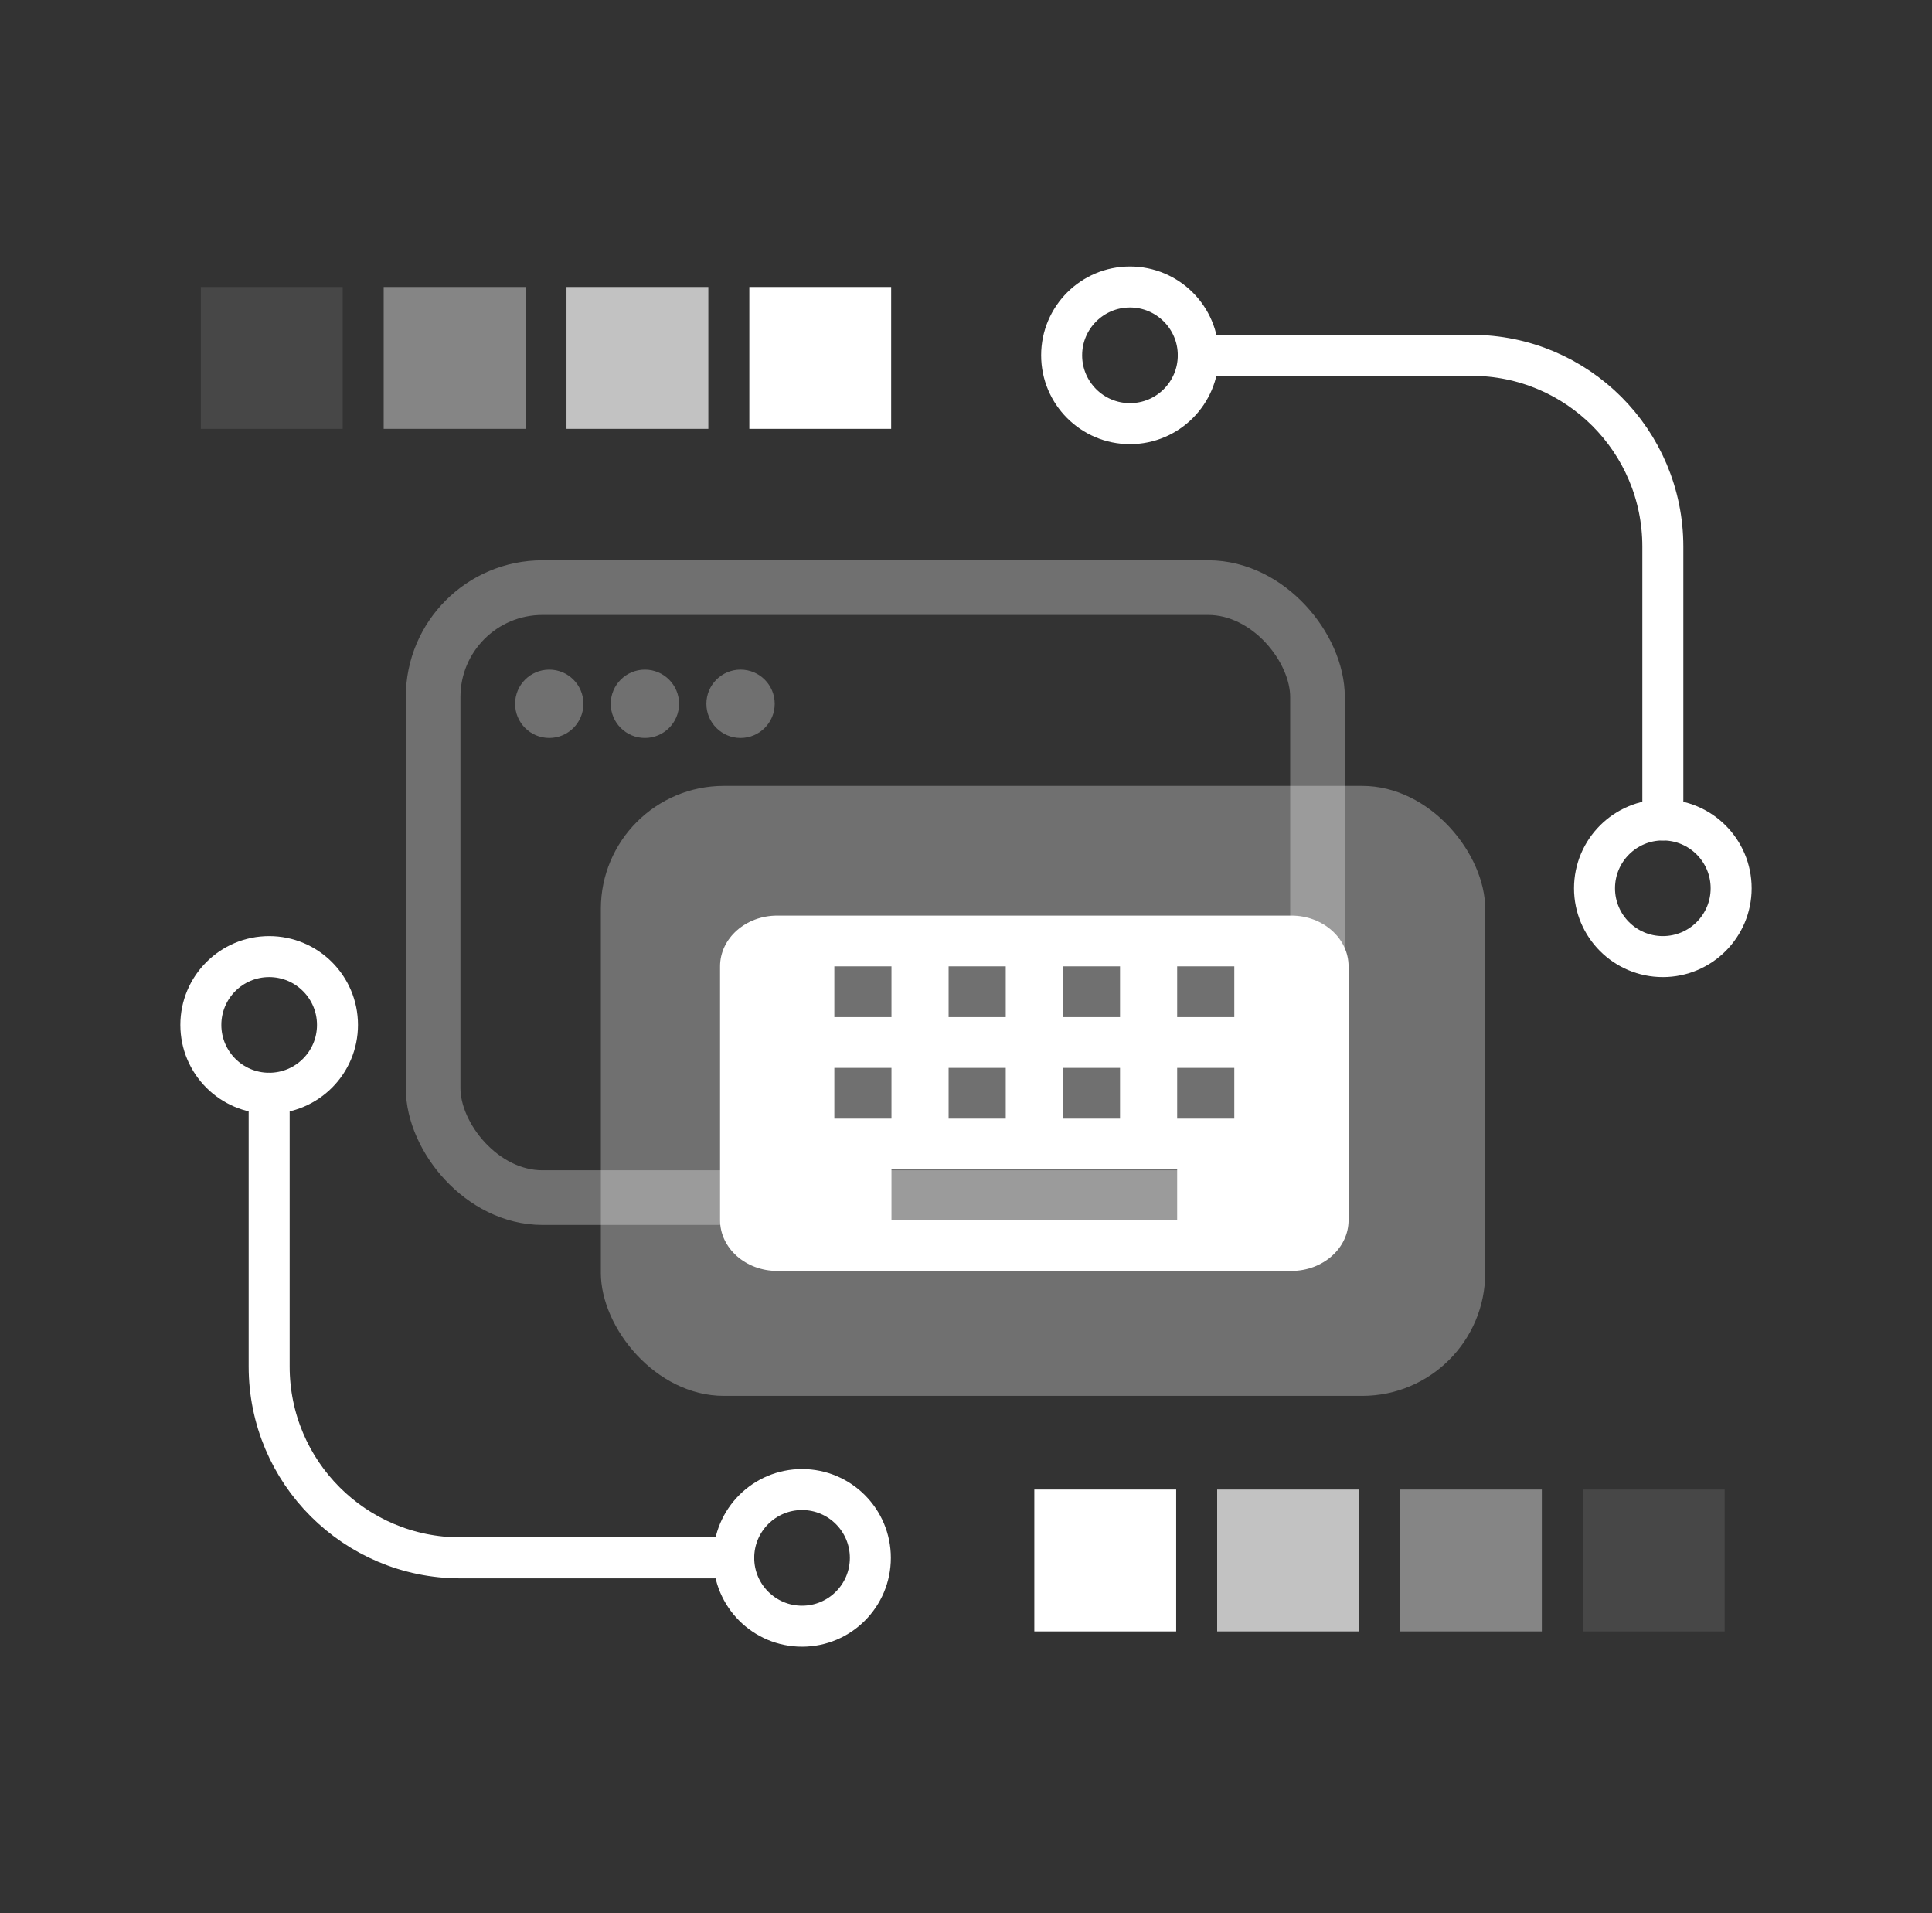 <svg width="101" height="100" viewBox="0 0 101 100" fill="none" xmlns="http://www.w3.org/2000/svg">
<rect x="0" y="0" width="101" height="100" fill="#333333" stroke="none"/>
<rect x="22.643" y="30.714" width="46.232" height="31.884" rx="5.714" stroke="white" stroke-opacity="0.3" stroke-width="2.857"/>
<rect x="31.411" y="41.077" width="46.232" height="31.884" rx="6.429" fill="white" fill-opacity="0.3"/>
<circle cx="28.714" cy="36.786" r="1.786" fill="white" fill-opacity="0.3"/>
<circle cx="33.714" cy="36.786" r="1.786" fill="white" fill-opacity="0.3"/>
<circle cx="38.714" cy="36.786" r="1.786" fill="white" fill-opacity="0.3"/>
<path d="M14.071 57.143V71.428C14.071 76.951 18.548 81.428 24.071 81.428H38.357" stroke="white" stroke-width="2.143" stroke-linecap="round" stroke-linejoin="round"/>
<path fill-rule="evenodd" clip-rule="evenodd" d="M41.929 85C39.956 85 38.357 83.401 38.357 81.429C38.357 79.456 39.956 77.857 41.929 77.857C43.901 77.857 45.5 79.456 45.5 81.429C45.5 83.401 43.901 85 41.929 85Z" stroke="white" stroke-width="2.143"/>
<path fill-rule="evenodd" clip-rule="evenodd" d="M14.071 57.143C12.099 57.143 10.5 55.544 10.5 53.571C10.5 51.599 12.099 50 14.071 50C16.044 50 17.643 51.599 17.643 53.571C17.643 55.544 16.044 57.143 14.071 57.143Z" stroke="white" stroke-width="2.143"/>
<path d="M86.929 42.857V28.572C86.929 23.049 82.452 18.572 76.929 18.572H62.643" stroke="white" stroke-width="2.143" stroke-linecap="round" stroke-linejoin="round"/>
<path fill-rule="evenodd" clip-rule="evenodd" d="M59.071 15C61.044 15 62.643 16.599 62.643 18.571C62.643 20.544 61.044 22.143 59.071 22.143C57.099 22.143 55.5 20.544 55.5 18.571C55.5 16.599 57.099 15 59.071 15Z" stroke="white" stroke-width="2.143"/>
<path fill-rule="evenodd" clip-rule="evenodd" d="M86.929 42.857C88.901 42.857 90.5 44.456 90.5 46.429C90.5 48.401 88.901 50 86.929 50C84.956 50 83.357 48.401 83.357 46.429C83.357 44.456 84.956 42.857 86.929 42.857Z" stroke="white" stroke-width="2.143"/>
<rect opacity="0.1" width="7.415" height="7.415" transform="matrix(0 -1 -1 0 90.16 85.272)" fill="white"/>
<rect opacity="0.4" width="7.415" height="7.415" transform="matrix(0 -1 -1 0 80.603 85.272)" fill="white"/>
<rect opacity="0.7" width="7.415" height="7.415" transform="matrix(0 -1 -1 0 71.045 85.272)" fill="white"/>
<rect width="7.415" height="7.415" transform="matrix(0 -1 -1 0 61.487 85.272)" fill="white"/>
<rect opacity="0.1" width="7.415" height="7.415" transform="matrix(0 1 1 0 10.5 15)" fill="white"/>
<rect opacity="0.4" width="7.415" height="7.415" transform="matrix(0 1 1 0 20.058 15)" fill="white"/>
<rect opacity="0.7" width="7.415" height="7.415" transform="matrix(0 1 1 0 29.615 15)" fill="white"/>
<rect width="7.415" height="7.415" transform="matrix(0 1 1 0 39.173 15)" fill="white"/>
<path d="M67.513 47.857H40.63C38.981 47.857 37.643 49.046 37.643 50.51V63.776C37.643 65.24 38.981 66.429 40.63 66.429H67.513C69.162 66.429 70.5 65.24 70.5 63.776V50.51C70.5 49.046 69.162 47.857 67.513 47.857ZM55.565 50.51H58.552V53.163H55.565V50.51ZM55.565 55.816H58.552V58.469H55.565V55.816ZM49.591 50.51H52.578V53.163H49.591V50.51ZM49.591 55.816H52.578V58.469H49.591V55.816ZM43.617 50.51H46.604V53.163H43.617V50.51ZM43.617 55.816H46.604V58.469H43.617V55.816ZM61.539 63.776H46.604V61.123H61.539V63.776ZM64.526 58.469H61.539V55.816H64.526V58.469ZM64.526 53.163H61.539V50.51H64.526V53.163Z" fill="white"/>
</svg>
